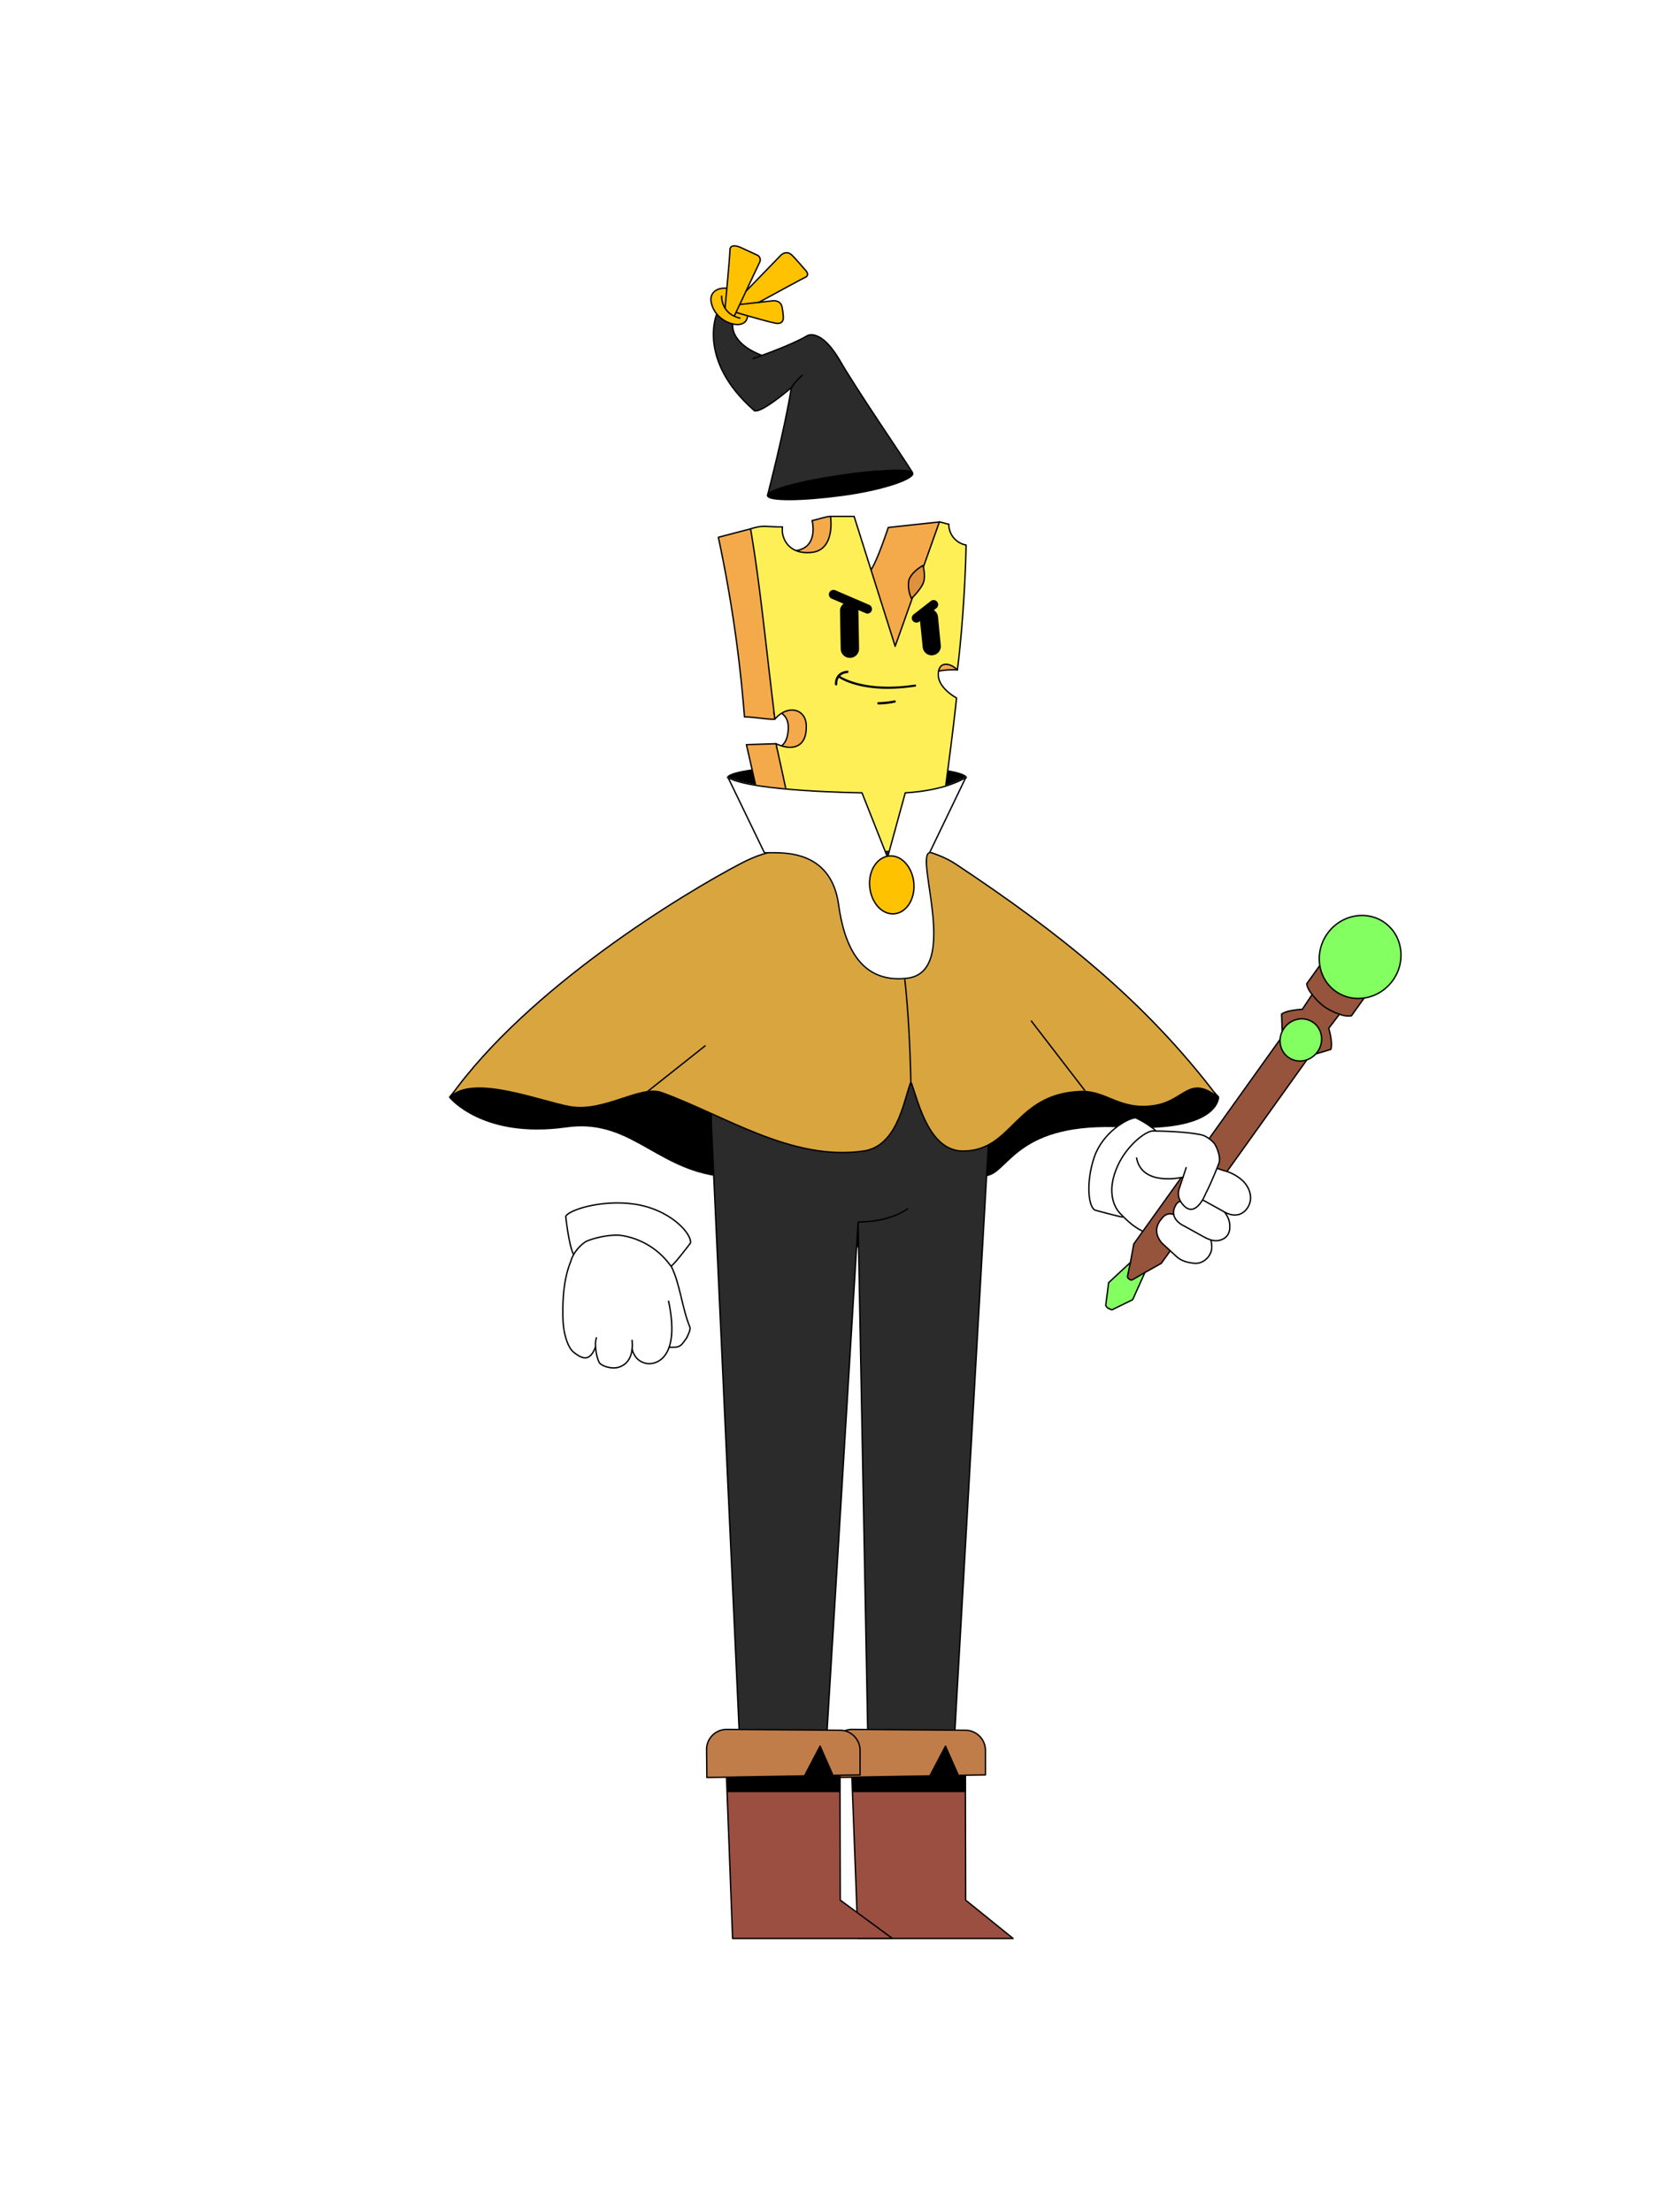 <?xml version="1.0"?>
<!-- Generated by SVGo -->
<svg width="1200" height="1600"
     xmlns="http://www.w3.org/2000/svg"
     xmlns:xlink="http://www.w3.org/1999/xlink">
<style type="text/css">
<![CDATA[

 * {
    --hat-base: #2B2B2B;
    --hat-accent: #FFC200;
    --medallion-base: #FFC200;
    --collar-base: #FFFFFF;
    --cape-base: #D8A53F;
    --pants-base: #2B2B2B;
    --boot-accent: #C17D49;
    --boot-base: #9B4F40;
    --hands-base: #FFFFFF;
    --hands-accent: #FFFFFF;
    --wand-accent: #84FF61;
} 
 /*  L02 Legs/Pants  */
#legs #base {
    fill: #2B2B2B;
}

/* L03 Boots */
#left_boot #base, #right_boot #base-2 {
    fill: #9B4F40;
}

#left_boot #accent, #right_boot #accent-2 {
    fill: #C17D49;
}

/*  L04 Hat */
#hat01 #base,
#hat02 #base,
#hat03 #base,
#hat04 #base,
#hat05 #base,
#hat06 #base,
#hat07 #base,
#hat07 #base-2,
#hat08 #base,
#hat09 #base,
#hat10 #base,
#hat11 #base,
#hat12 #base,
#hat13 #base,
#hat14 #base,
#hat14 #basic,
#hat15 #base,
#hat16 #base {
    fill: #2B2B2B;
}

#hat01 #accent,
#hat02 #accent,
#hat03 #accent,
#hat04 #accent,
#hat05 #accent,
#hat05 #accent-2,
#hat05 #accent-3,
#hat05 #accent-4,
#hat06 #accent,
#hat07 #accent,
#hat07 #accent-2,
#hat08 #accent,
#hat09 #accent,
#hat10 #accent,
#hat11 #accent,
#hat12 #accent,
#hat13 #accent,
#hat14 #accent,
#hat15 #accent,
#hat16 #accent,
#hat16 #accent-2,
#hat16 #accent-3 {
    fill: #FFC200;
}

/*L07 - Cape */
#medallion {
    fill: #FFC200;
}

#collar {
    fill: #FFFFFF;
}

#cape {
    fill: #D8A53F;
}

/* L08 Hands */

#down_righthand #base, #bottom_part #base, #top_part #base {
    fill: #FFFFFF;
}

#down_righthand #accent, #bottom_part #accent {
    fill: #FFFFFF;
}

/* L09 Wands */

#wand01 #accent,
#wand02 #accent,
#wand03 #accent,
#wand04 #accent,
#wand04 #accent-2,
#wand05 #accent,
#wand05 #accent-2,
#wand05 #accent-3,
#wand06 #accent,
#wand06 #accent-2,
#wand07 #accent,
#wand07 #accent-2
{
    fill: #84FF61;
}
]]>
</style>
<g clip-path="url(#backneck-clippath)" id="backneck" >
<clipPath id="backneck-clippath" ><rect x="0" y="0" width="1200" height="1600" />
</clipPath>
<title>backneck01</title><g id="BACK_BLACK"><path id="back_neck" data-name="back neck" d="M628.3,648.2s53.5-75.7,70.3-85.9c0,0-2.1-8.2-85.9-8.2h-.1c-83.9,0-86,8.2-86,8.2,16.8,10.2,70.4,85.9,70.4,85.9Z" stroke="#000" stroke-linejoin="round" stroke-width="1.7"/></g></g>
<g clip-path="url(#backcape-clippath)" id="backcape" >
<clipPath id="backcape-clippath" ><rect x="0" y="0" width="1200" height="1600" />
</clipPath>
<title>backcape03</title><g id="BACK_BLACK"><g id="capes"><g id="_03_wind_back_cape" data-name="03 wind back cape"><path d="M599.6,779.4,842,753.7l39,39.8s.6,24.8-68.2,21.1c-76.8-4.2-83.2,31.8-98.6,35.1-43.8,7.4-57.1,51.6-84.7,81.6L599.6,825" stroke="#000" stroke-linejoin="round" stroke-width="1.76"/><path d="M596.9,779.4l-237-25.7-34.3,39.8s23.8,29.6,83.9,21.1c45-6.4,63.6,27.9,107.5,35.1,38.9,6.3,29.3,51.6,53.5,81.6L596.9,825" stroke="#000" stroke-linejoin="round" stroke-width="1.65"/></g></g></g></g>
<g clip-path="url(#legs-clippath)" id="legs" >
<clipPath id="legs-clippath" ><rect x="0" y="0" width="1200" height="1600" />
</clipPath>
<title>legs01</title><polygon id="base" points="627.9 1265.5 689.9 1265.5 715.9 810.8 714.5 720.7 515.1 720.7 514.5 812.2 535.3 1265.5 597.4 1265.5 620.7 884.2 627.9 1265.5" fill="gray"/><path d="M656.9,874s-12.1,9.8-35.9,9.8h.1" fill="none" stroke="#000" stroke-linejoin="round"/><polygon points="627.9 1265.5 689.9 1265.5 715.9 810.8 714.5 720.7 515.1 720.7 514.5 812.2 535.3 1265.5 597.4 1265.5 620.7 884.2 627.9 1265.5" fill="none" stroke="#000" stroke-linejoin="round"/></g>
<g clip-path="url(#boots-clippath)" id="boots" >
<clipPath id="boots-clippath" ><rect x="0" y="0" width="1200" height="1600" />
</clipPath>

    <title>boots01</title>
    <g id="left_boot" data-name="left boot">
        <polygon id="base" points="615.5 1266.8 620.6 1402 723 1402 732.8 1402 698.5 1374.3 698.2 1259.8 615.5 1266.8"
                 fill="gray"/>
        <polygon id="line" points="615.5 1266.8 620.6 1402 723 1402 732.8 1402 698.5 1374.3 698.2 1259.8 615.5 1266.8"
                 fill="none" stroke="#000" stroke-linejoin="round"/>
        <polygon points="698.2 1295.7 617.2 1295.7 615.9 1262.2 698.2 1259.8 698.2 1295.7" stroke="#000"
                 stroke-linejoin="round"/>
        <path id="accent"
              d="M616.4,1250.8l82,.6a14.6,14.6,0,0,1,14.4,14.5v17.8l-19.6.3-9.3-21.1-11.3,21.5-70.5,1.2-.3-20.1A14.5,14.5,0,0,1,616.4,1250.8Z"
              fill="#ccc"/>
        <path id="line-2" data-name="line"
              d="M616.4,1250.8l82,.6a14.6,14.6,0,0,1,14.4,14.5v17.8l-19.6.3-9.3-21.1-11.3,21.5-70.5,1.2-.3-20.1A14.5,14.5,0,0,1,616.4,1250.8Z"
              fill="none" stroke="#000" stroke-linejoin="round"/>
    </g>
    <g id="right_boot" data-name="right boot">
        <polygon id="base-2" data-name="base"
                 points="524.8 1266.8 529.9 1402 635.7 1402 645.5 1402 607.8 1374.3 607.5 1259.8 524.8 1266.8"
                 fill="gray"/>
        <polygon id="line-3" data-name="line"
                 points="524.8 1266.8 529.9 1402 635.7 1402 645.5 1402 607.8 1374.3 607.5 1259.8 524.8 1266.8"
                 fill="none" stroke="#000" stroke-linejoin="round"/>
        <polygon points="607.5 1295.7 526.5 1295.7 525.2 1262.2 607.5 1259.8 607.5 1295.7" stroke="#000"
                 stroke-linejoin="round"/>
        <path id="accent-2" data-name="accent"
              d="M525.7,1250.8l81.9.6a14.6,14.6,0,0,1,14.5,14.5v17.8l-19.6.3-9.3-21.1-11.3,21.5-70.6,1.2-.2-20.1A14.5,14.5,0,0,1,525.7,1250.8Z"
              fill="#ccc"/>
        <path d="M525.7,1250.8l81.9.6a14.6,14.6,0,0,1,14.5,14.5v17.8l-19.6.3-9.3-21.1-11.3,21.5-70.6,1.2-.2-20.1A14.5,14.5,0,0,1,525.7,1250.8Z"
              fill="none" stroke="#000" stroke-linejoin="round"/>
    </g>
</g>
<g clip-path="url(#hat-clippath)" id="hat" >
<clipPath id="hat-clippath" ><rect x="0" y="0" width="1200" height="1600" />
</clipPath>
<title>hat05</title><g id="hat05"><path id="base" d="M659.9,341.6c-7.8-12.6-38.9-57.6-52.5-81s-23.3-17.9-23.3-17.9c-8.3,5-24.3,11.2-32.9,14.3H551c-23.3-9-21-22.4-21-22.4V234l-4.5-1.7a10.3,10.3,0,0,1-3.6-2.2l-3.4-3-.2.4s-13.9,33.1,26.9,69.1c0,0,1.5,5.4,27.2-16.2h0c-4.5,28.9-17.2,77.8-17.2,77.8l14.9-5.6c17.4-6.1,53.8-12.3,72.2-11.8Z" fill="#999"/><path id="accent" d="M540.7,228.8s-.1,5.6-6.8,5.9-17.5-5.4-19.5-16.2c-1.4-7.6,5-10.7,11.6-10C526,208.5,543.2,213.9,540.7,228.8Z" fill="#ccc"/><path id="accent-2" data-name="accent" d="M530.6,220,565,184.4s3.8-3.6,7.7,0c2,1.8,9.7,10.8,9.7,10.8s3.9,3.6,0,5.4c-2.4,1.1-45.1,24.4-45.1,24.4Z" fill="#ccc"/><path id="accent-3" data-name="accent" d="M530.3,225.5l2.6.7s22.8,6.8,28.5,7.7,5.2-4.3,5.2-4.3a50,50,0,0,0-.9-7.3c-1-5.6-7.1-4.6-7.1-4.6l-26,2.9Z" fill="#ccc"/><path id="accent-4" data-name="accent" d="M524.5,222.1s2.7,4.9,7.1,5.5l17.8-37.8a3.8,3.8,0,0,0-1.9-5.4L535.8,179s-7.7-3.6-7.8,1.8-3.5,41.3-3.5,41.3" fill="#ccc"/><path d="M540.7,228.8s-.1,5.6-6.8,5.9-17.5-5.4-19.5-16.2c-1.3-7.4,4.8-10.6,11.3-10" fill="none" stroke="#000" stroke-linecap="round" stroke-linejoin="round"/><path d="M539.7,210.5,565,184.4s3.8-3.6,7.7,0c2,1.8,9.7,10.8,9.7,10.8s3.9,3.6,0,5.4c-1.6.7-20.4,10.9-33.2,17.9l-.5.3" fill="none" stroke="#000" stroke-linecap="round" stroke-linejoin="round"/><path d="M532.5,226.1h.4s22.8,6.8,28.5,7.7,5.2-4.3,5.2-4.3a50,50,0,0,0-.9-7.3c-1-5.6-7.1-4.6-7.1-4.6l-23.4,2.6" fill="none" stroke="#000" stroke-linecap="round" stroke-linejoin="round"/><path d="M531.2,228.4l.4-.8,17.8-37.8a3.8,3.8,0,0,0-1.9-5.4L535.8,179s-7.7-3.6-7.8,1.8-3.5,41.3-3.5,41.3v.7" fill="none" stroke="#000" stroke-linecap="round" stroke-linejoin="round"/><path d="M572.4,280.4a40.2,40.2,0,0,1,7.9-8.9" fill="none" stroke="#000" stroke-linecap="round" stroke-linejoin="round"/><path d="M544.7,259.3l6-2.1" fill="none" stroke="#000" stroke-linecap="round" stroke-linejoin="round"/><path d="M535.2,230.1a24.5,24.5,0,0,1-5.8-2.3,15.7,15.7,0,0,1-7.4-13.6" fill="none" stroke="#000" stroke-linecap="round" stroke-linejoin="round"/><path id="line" d="M518.5,227.1l-.2.4s-13.9,33.1,26.9,69.1c0,0,1.5,5.4,27.2-16.2h0c-4.5,28.9-17.2,77.8-17.2,77.8l14.9-5.6c17.4-6.1,53.8-12.3,72.2-11.8l17.6.8c-7.8-12.6-38.9-57.6-52.5-81s-23.3-17.9-23.3-17.9c-8.3,5-24.3,11.2-32.9,14.3H551c-23.3-9-21-22.4-21-22.4v-.4" fill="none" stroke="#000" stroke-linecap="round" stroke-linejoin="round"/><path id="hat05_back" data-name="hat05 back" d="M660.2,342.4c.6,4-21,11.8-50.5,15.8s-53.9,4.2-54.5.3S578,348.1,607.4,344,659.6,338.5,660.2,342.4Z" stroke="#000" stroke-linejoin="round"/></g></g>
<g clip-path="url(#face-clippath)" id="face" >
<clipPath id="face-clippath" ><rect x="0" y="0" width="1200" height="1600" />
</clipPath>
<title>head05</title><g id="HEADS"><g id="_05_founder" data-name="05 founder"><path d="M556.5,613.2c34.2-7,77.1-13.8,111.8-19.8q3.8-44.2,8-87.9c0-.1-16.8,6.3-13.5-8.3s29.7-12.7,29.7-12.7c1.7-22.6-9.9-50.8-8.1-73.3,0-.1-3,7.2,1.1-10.7,1.1-6.1-6-23-6-23l-37,4s-10.8,33.1-15,33c-11.3-.4-19.7-41-26.8-41-2.6-.1-9.9,2.4-13.3,3,0,0,5.1,19.6-12,21.8s-26.5-8.2-32.5-15.8l-23.3,6.1a985.9,985.9,0,0,1,18.9,129.9c6.2-.1,18.5,2.2,22,1.6.6-.1-1.3-5.7-.7-5.7,5.8-.1,10.5,4.3,10.4,11.9s-2.7,13.6-8.3,14.7a4.3,4.3,0,0,0-.6-3.1l-21.4.7C545.6,563.4,551.2,588.3,556.5,613.2Z" fill="#f4aa4a" stroke="#000" stroke-linejoin="round"/><path d="M679.5,377.5c2.1.3,4.6,1.3,6.7,1.6h.1a15.2,15.2,0,0,0,12.5,15.1c-.4,24.4-2.8,63.2-6.3,90.3-6-5.8-14-6.1-13.8,3.7s13.2,16.6,13.2,16.6c-2.8,26.7-6.9,56.2-11.1,88.1q-18,11.3-35.4,23.1l-68-3.3c-5.2-24.9-10.6-49.9-16.1-74.8,12,5.6,22.1,2.4,21.9-12.3.3-12.8-13.1-16.6-22.7-5.5-6.5-52.7-10.8-98.2-17.6-137.6,9.7-3,10-1.4,23.1-1.4-1.2,7.9,4.4,20.4,21.4,18.4s13.4-26,13.3-26h17.1l29.7,93.9Z" fill="#ffef57" stroke="#000" stroke-linejoin="round"/><path d="M657.2,421.1a23.1,23.1,0,0,0,2.1,11.8s7.6-7.3,8.9-12.4-.6-11.5-.6-11.5S657.7,414.4,657.2,421.1Z" fill="#e0913b" stroke="#000" stroke-linejoin="round"/></g></g></g>
<g clip-path="url(#expression-clippath)" id="expression" >
<clipPath id="expression-clippath" ><rect x="0" y="0" width="1200" height="1600" />
</clipPath>
<title>head05exp01</title><g id="_05_founder" data-name="05 founder"><g id="_05_founder_exp01" data-name="05 founder exp01"><path d="M614.7,475.8a6.6,6.6,0,0,1-6.6-6.5l-.5-27.3a6.5,6.5,0,0,1,6.5-6.7,6.7,6.7,0,0,1,6.8,6.5l.5,27.3a6.6,6.6,0,0,1-6.5,6.7Z"/><path d="M673.9,474a6.6,6.6,0,0,1-6.5-6l-2.1-20.5a6.5,6.5,0,0,1,5.9-7.2,6.6,6.6,0,0,1,7.3,5.9l2,20.5a6.5,6.5,0,0,1-5.9,7.2Z"/><path d="M642.3,498.2c-24.1,0-35.2-7.7-35.7-8.2a.7.7,0,0,1-.2-1,.8.8,0,0,1,1-.2c.2.1,17.2,12,54.4,6.3a.7.7,0,0,1,.8.7.6.6,0,0,1-.6.8A134.3,134.3,0,0,1,642.3,498.2Z"/><path d="M635.4,509.5a.8.8,0,0,1-.8-.8.8.8,0,0,1,.8-.9,68.8,68.8,0,0,0,11.5-1.2.8.8,0,0,1,1,.6.8.8,0,0,1-.7,1,61.8,61.8,0,0,1-11.8,1.3Z"/><path d="M627.5,443.8a3.1,3.1,0,0,1-1.3-.3L601.6,433a3.3,3.3,0,0,1-1.8-4.3,3.4,3.4,0,0,1,4.4-1.8l24.6,10.6a3.3,3.3,0,0,1-1.3,6.3Z"/><path d="M662.9,450.3a3.4,3.4,0,0,1-2.7-1.3,3.3,3.3,0,0,1,.6-4.6l12.2-9.5a3.3,3.3,0,1,1,4,5.2l-12.1,9.5A3.1,3.1,0,0,1,662.9,450.3Z"/><path d="M604.8,495.7a.9.9,0,0,1-.9-.7c0-.1-.7-9,8.9-9.9a.7.7,0,0,1,.9.7.9.9,0,0,1-.7,1c-7.9.7-7.4,7.7-7.4,8a.7.7,0,0,1-.7.9Z"/></g></g></g>
<g clip-path="url(#cape-clippath)" id="cape" >
<clipPath id="cape-clippath" ><rect x="0" y="0" width="1200" height="1600" />
</clipPath>
<title>cape03</title><g id="CAPES"><g id="wind03"><path id="cape" d="M691.7,625.2c-8.4-5.6-18-8.9-27.8-11.1.4,8,.4,12.7.2,23.8l-1.5,25.3-35.9.6-23.4-49.3-36.6.7c-10.7.3-20.7,4.1-30.2,9-41,21.3-154.8,90.1-210.9,169.3,16.8-16.5,64.6,2.9,86.6,6.9,24.4,4.5,51.1-15.7,66.3-10.2,45.4,16.4,94.1,49.8,146.1,42.3,24-3.4,28.9-35,33.9-49.1h.8c5,14.1,12.9,49.1,37.2,49.1,36.4,0,37.2-41.5,85.5-43.1,18.3-.5,27.8,13.8,52.4,10.3,22.8-3.2,25.1-22.6,46.5-6.2C828.4,723.9,765.3,674.1,691.7,625.2Z" fill="gray"/><path id="line" d="M691.7,625.2c-8.4-5.6-18-8.9-27.8-11.1.4,8,.4,12.7.2,23.8l-1.5,25.3-35.9.6-23.4-49.3-36.6.7c-10.7.3-20.7,4.1-30.2,9-41,21.3-154.8,90.1-210.9,169.3,16.8-16.5,64.6,2.9,86.6,6.9,24.4,4.5,51.1-15.7,66.3-10.2,45.4,16.4,94.1,49.8,146.1,42.3,24-3.4,28.9-35,33.9-49.1h.8c5,14.1,12.9,49.1,37.2,49.1,36.4,0,37.2-41.5,85.5-43.1,18.3-.5,27.8,13.8,52.4,10.3,22.8-3.2,25.1-22.6,46.5-6.2C828.4,723.9,765.3,674.1,691.7,625.2Z" fill="none" stroke="#000" stroke-linejoin="round"/><line id="cape_line" data-name="cape line" x1="467.9" y1="789.8" x2="510.3" y2="756.2" fill="none" stroke="#000" stroke-miterlimit="10"/><line id="cape_line-2" data-name="cape line" x1="745.8" y1="738.2" x2="784.9" y2="789" fill="#2ccd5e" stroke="#000" stroke-miterlimit="10"/><path id="cape_center_line" data-name="cape center line" d="M658.9,785.1c-.5-25.9-1.8-53.2-4.5-77.4" fill="none" stroke="#000" stroke-linejoin="round"/><path id="collar" d="M654.8,573.4,642,620.1l-18.5-46.7s-80.1-.9-96.9-11.1l26.3,54.4c7.1.8,48.3-5.9,53.8,38.6,3.5,23.9,13.2,56.6,49.6,52.2,38.5-4.6,5.2-88.2,16.1-90.8l26.2-54.4C681.8,572.5,654.8,573.4,654.8,573.4Z" fill="#ccc" stroke="#fff" stroke-linejoin="round"/><path id="line-2" data-name="line" d="M654.8,573.4,642,620.1l-18.5-46.7s-80.1-.9-96.9-11.1l26.3,54.4c7.1.8,48.3-5.9,53.8,38.6,3.5,23.9,13.2,56.6,49.6,52.2,38.5-4.6,5.2-88.2,16.1-90.8l26.2-54.4C681.8,572.5,654.8,573.4,654.8,573.4Z" fill="none" stroke="#000" stroke-linejoin="round"/><path id="medallion" d="M659.2,650.8c-2.4,5.7-6.9,9.6-12.3,10.1-8.8.8-16.7-7.9-17.8-19.5s5.3-21.5,14.1-22.3,16.7,7.9,17.8,19.5a25.6,25.6,0,0,1-1.8,12.2" fill="gray"/><path id="line-3" data-name="line" d="M659.2,650.8c-2.4,5.7-6.9,9.6-12.3,10.1-8.8.8-16.7-7.9-17.8-19.5s5.3-21.5,14.1-22.3,16.7,7.9,17.8,19.5a25.6,25.6,0,0,1-1.8,12.2" fill="none" stroke="#000" stroke-linejoin="round"/></g></g></g>
<g clip-path="url(#left-hand-back-clippath)" id="left-hand-back" >
<clipPath id="left-hand-back-clippath" ><rect x="0" y="0" width="1200" height="1600" />
</clipPath>
<title>Lhandback-01</title><g id="uiux"><g id="down_lefthand"><g id="bottom_part" data-name="bottom part"><path id="base" d="M885.5,876.6s5.3,2.7,9.6,2,9-5.8,9.4-11-2-10.2-5.8-13.8a32,32,0,0,0-13.6-7.2c-1.7-.5-2.7-1-4.4-1.4l-.5.4,1.5-4.3c2.5-7.6-6.3-17-6.3-17-8-6.8-41.6-6.7-41.6-6.7s-20.2,6-31.7,43.3a12.4,12.4,0,0,0,2.5,10c6,7.8,17.2,20,32.1,22.6.4.1.4.4.7.3s1.1,1.5,1.2,2.1c1.4,4.6,6.1,7.1,9.8,10.7a26.6,26.6,0,0,0,15.8,7.1c1.9.1,4.6-.8,6.3-1.4,4.9-1.6,7-9,5.5-14l-.2-1.2a12.3,12.3,0,0,0,5.7.4c3.4-.8,4.2-.4,5.7-3.5A17.3,17.3,0,0,0,885.5,876.6Zm-34.8.8" fill="#fff"/><path id="accent" d="M835.5,818.4c-4.4-4.8-14.1-10-14.1-10-6,.4-23.9,10.6-30,28.8s-4.2,37,1.2,38.2c0,0,16.4,5.3,18,5.3,0,0-.1-.2,1.1-1.6l-2.3-2.4c-4.3-3.5-9.1-13.9-2.1-30.8s20.3-28.5,26.2-28.4Z" fill="#ccc"/><g id="outline"><path d="M837,893.2c-10.9-.6-19.5-7.9-26.3-15.1,0,0-12-10.1-3.4-32.2,6.2-16.2,21.1-28.1,27-28" fill="none" stroke="#000" stroke-linecap="round" stroke-linejoin="round"/><path d="M836.1,818c-4.4-4.8-14.7-9.6-14.7-9.6-6,.4-23.9,10.6-30,28.8s-4.2,37,1.2,38.2c0,0,17.7,4.8,19.3,4.8" fill="none" stroke="#000" stroke-linecap="round" stroke-linejoin="round"/></g></g></g></g></g>
<g clip-path="url(#wand-clippath)" id="wand" >
<clipPath id="wand-clippath" ><rect x="0" y="0" width="1200" height="1600" />
</clipPath>
<title>wand05</title><g id="Hands"><g id="uiux"><g id="down_lefthand"><g id="wand05"><path id="base" d="M971.9,709.3l15.7,11.3-10.1,14.1a16.5,16.5,0,0,1-8.6-1.2l-7.8,10.2s3.2,10.8,1.5,15.3l-15.1,4.5-1.4,1.9L840,913.7l-12.1,6.8a1.5,1.5,0,0,1-.1.6L819.3,940l-14.9,7.3a8.8,8.8,0,0,1-2.5-1h-.3a7.5,7.5,0,0,1-1.8-2.1l2.1-16.5,15.2-14.1.5-.2,2.5-13.7L926.3,751.2l1.3-1.9-.6-15.8c3.7-3,15-3.5,15-3.5l7.1-10.7c-1.9-2.4-3.6-5.1-3.9-7.8l10.1-14.1L971,708.7Z" fill="#96543c"/><path id="accent" d="M827.9,920.5a1.5,1.5,0,0,1-.1.6L819.3,940l-14.9,7.3a8.8,8.8,0,0,1-2.5-1h-.3a7.5,7.5,0,0,1-1.8-2.1l2.1-16.5,15.2-14.1.5-.2-2,10.9,1.3.9,1.2.9Z" fill="#ccc"/><path d="M971.9,709.3l15.7,11.3-10.1,14.1a16.5,16.5,0,0,1-8.6-1.2l-7.8,10.2s3.2,10.8,1.5,15.3l-15.1,4.5-1.4,1.9L840,913.7l-12.1,6.8a1.5,1.5,0,0,1-.1.6L819.3,940l-14.9,7.3a8.8,8.8,0,0,1-2.5-1h-.3a7.5,7.5,0,0,1-1.8-2.1l2.1-16.5,15.2-14.1.5-.2,2.5-13.7L926.3,751.2l1.3-1.9-.6-15.8c3.7-3,15-3.5,15-3.5l7.1-10.7c-1.9-2.4-3.6-5.1-3.9-7.8l10.1-14.1L971,708.7Z" fill="none" stroke="#000" stroke-linecap="round" stroke-linejoin="round"/><ellipse id="accent-2" data-name="accent" cx="983.7" cy="691.9" rx="30.5" ry="29.1" transform="translate(-151.4 1089.2) rotate(-54.4)" fill="#ccc"/><ellipse id="accent-3" data-name="accent" cx="940.9" cy="752" rx="15.3" ry="14.6" transform="translate(-218.2 1079.6) rotate(-54.4)" fill="#ccc"/><ellipse cx="983.7" cy="691.9" rx="30.5" ry="29.1" transform="translate(-151.4 1089.2) rotate(-54.4)" fill="none" stroke="#000" stroke-linecap="round" stroke-linejoin="round"/><ellipse cx="940.8" cy="751.9" rx="15.5" ry="14.8" transform="translate(-218.1 1079.4) rotate(-54.4)" fill="none" stroke="#000" stroke-linecap="round" stroke-linejoin="round"/><path d="M827.9,920.5l-8.6,5a2.3,2.3,0,0,1-2,0l-.4-.3" fill="none" stroke="#000" stroke-linecap="round" stroke-linejoin="round"/><path d="M817.6,913.2l-2,9.7a2.4,2.4,0,0,0,.7,1.9l.4.2" fill="none" stroke="#000" stroke-linecap="round" stroke-linejoin="round"/><path d="M949.1,719.3a47,47,0,0,0,8.4,8.5l.7.5a44.8,44.8,0,0,0,10.7,5.2" fill="none" stroke="#000" stroke-linecap="round" stroke-linejoin="round"/></g></g></g></g></g>
<g clip-path="url(#left-hand-front-clippath)" id="left-hand-front" >
<clipPath id="left-hand-front-clippath" ><rect x="0" y="0" width="1200" height="1600" />
</clipPath>
<title>Lhand01</title><g id="uiux"><g id="down_lefthand"><g id="top_part" data-name="top part"><path id="base" d="M821.3,829a24,24,0,0,0,4.8,17c6.3,7.8,19.7,7.6,29.2,5.4l-3,10.7s-.1,4.2,1.6,6.9c0,0-5.1.5-4.8,8.9v.5s-5.1-3.2-9.5,4-3.5,11.6.3,15.9,13.1,11.9,13.1,11.9a23.2,23.2,0,0,0,11.1,3.4c6.8.4,14.5-5.4,12-16.9,0,0,9.7,2.7,12.9-4.4s-3.4-15.8-3.4-15.8,13.4,6.9,18-4.9c0,0,4.5-10.9-6.9-19.8a46.1,46.1,0,0,0-16.3-6.7s8.2-16.7-12-24.7a198.6,198.6,0,0,0-32.4-2.3l-3.6,1.4c-5.2,1.5-7.2,4.8-9.7,7.7Z" fill="#fff"/><g id="outline"><path d="M834.4,818c4.8,0,23.9.4,34.7,2.8,3,.6,8.3,4.3,9.9,7.2s4.1,9,2.7,13.3c0,0-4.9,12.9-9.7,22.2,0,0-6.9,17.8-15.8,8.4-3-3.2-4.9-7.2-3.3-12l5.1-15.4" fill="none" stroke="#000" stroke-linecap="round" stroke-linejoin="round"/><path d="M880.7,845.2c1.7.4,2.7.9,4.4,1.4a32,32,0,0,1,13.6,7.2c3.8,3.6,6.3,8.7,5.8,13.8s-4.3,10.2-9.4,11-8.7-1.6-12.6-3.8L870.2,868" fill="none" stroke="#000" stroke-linecap="round" stroke-linejoin="round"/><path d="M853.8,868.9a4.6,4.6,0,0,0-3.3,2.7c-5.9,10,6,15.1,6,15.1l12.3,6.8c3.9,2.2,8.2,4.5,12.6,3.7s7.7-3.6,8.1-8.7-1.3-8.6-3.8-11.9" fill="none" stroke="#000" stroke-linecap="round" stroke-linejoin="round"/><path d="M876,897.3c.5,2.5.8,5.6,0,8-1.7,5-6.6,8.8-11.8,8.4s-9.9-1.8-13.2-4.9l-10.3-9.5s-8.9-8.6-.4-17.9c0,0,3.2-5.2,8.8-2.9" fill="none" stroke="#000" stroke-linecap="round" stroke-linejoin="round"/><path d="M855.7,851.4s-29.6,7.2-33.6-13.9" fill="none" stroke="#000" stroke-linecap="round" stroke-linejoin="round"/></g></g></g></g></g>
<g clip-path="url(#right-hand-clippath)" id="right-hand" >
<clipPath id="right-hand-clippath" ><rect x="0" y="0" width="1200" height="1600" />
</clipPath>
<title>Rhand01</title><g id="uiux"><g id="down_righthand"><path id="accent" d="M414.6,906.8c-3.3-7.1-5.4-27.1-5.4-27.1,3.3-5.5,30.5-13.1,54.2-8s37.3,21.5,36,27.4c0,0-12,15.4-14.2,16.6" fill="#ccc"/><path id="base" d="M450.4,893.7c10.2,1.9,21.2,6.3,32.1,18.2l.8,1c2,2.2,5.5,10,5.9,12.1s1.3,4.3,2.1,6.8l3.2,14,4.7,15.4-1.8,5a15.5,15.5,0,0,1-6.6,7.8c-2.3,1-3.5.6-6.8.7-1,3.5-3.8,6-6.5,9.1s-6.9,2.9-8.3,2.6c-3.1-.6-8.3-.6-11.8-9.6-2,10-9.3,12.5-11.7,12.5-5.6.1-10-1.3-11.6-3.1s-3.2-7.6-3.5-11.8l-1.2,2.4a9.3,9.3,0,0,1-3.3,4.5l-2.3,1.2c-3.2-.9-5.2-2.2-8.5-4.2s-7-13.5-7.6-17.8c-2.3-18.7.9-37.3,5.2-48.1,0,0,1.7-7.8,10.4-14C426.4,896.2,441.2,892.1,450.4,893.7Z" fill="#fff"/><g id="outline"><path d="M414.6,906.8c-3.3-7.1-5.4-27.1-5.4-27.1,3.3-5.5,30.5-13.1,54.2-8s37.3,21.5,36,27.4c0,0-11.5,15.2-13.7,16.4" fill="none" stroke="#000" stroke-linecap="round" stroke-linejoin="round"/><path d="M485.1,915.5a53.7,53.7,0,0,0-34.8-21.8c-9.2-1.6-24.1,2.6-27.2,4.7-8.6,6.2-10.3,14.1-10.3,14.1-4.4,10.7-6.1,24.5-5.6,41.5.3,10.8,3.6,21,8.1,24.3s10.9,8.1,15.4-4" fill="none" stroke="#000" stroke-linecap="round" stroke-linejoin="round"/><path d="M483.6,941.1c3.8,17.9,3.5,33.6-4.5,41.3-3.8,3.6-9.4,5-14.2,2.9-3.1-1.2-6.2-3.9-7.7-9.5" fill="none" stroke="#000" stroke-linecap="round" stroke-linejoin="round"/><path d="M457.2,969.4c1.2,12.6-4.2,17.7-9.5,19.4s-12.3-.8-14-3-4.2-12.9-2.3-18.2" fill="none" stroke="#000" stroke-linecap="round" stroke-linejoin="round"/><path d="M485.4,915.6c6.5,12.7,8,30.8,13.5,43.9.9,2.2-1.1,5.6-2,7.7" fill="none" stroke="#000" stroke-linecap="round" stroke-linejoin="round"/><path d="M484,974.4h3.2c4.2.1,5.9-1.5,8.2-5l1.5-2.1" fill="none" stroke="#000" stroke-linecap="round" stroke-linejoin="round"/></g></g></g></g>
</svg>
